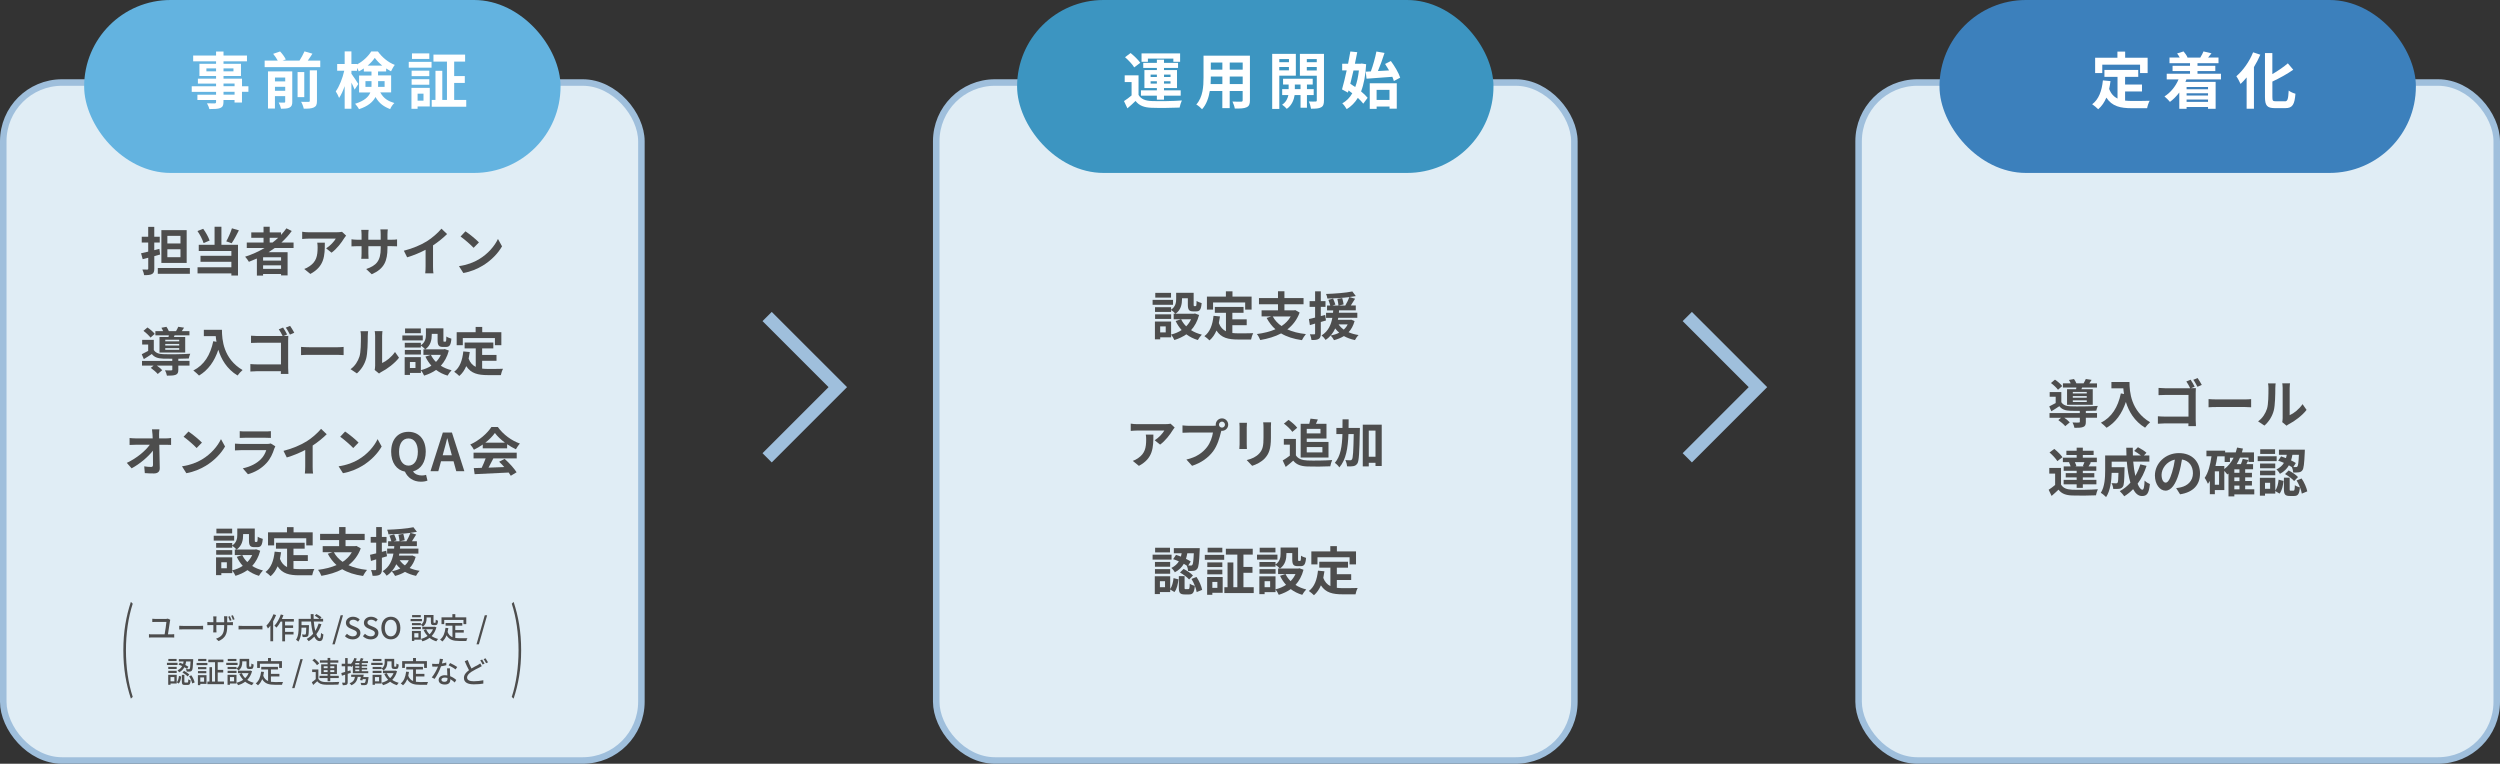 <?xml version="1.0" encoding="UTF-8"?><svg id="_レイヤー_2" xmlns="http://www.w3.org/2000/svg" viewBox="0 0 766.18 234.07"><rect x="0" y="0" width="766.18" height="234.07" fill="#333333" stroke="none"/><g id="_レイヤー_1-2"><rect x="569.61" y="25.29" width="195.57" height="207.78" rx="18" ry="18" style="fill:#e0edf5; stroke:#9fbfdc; stroke-miterlimit:10; stroke-width:2px;"/><rect x="286.93" y="25.29" width="195.57" height="207.78" rx="18" ry="18" style="fill:#e0edf5; stroke:#9fbfdc; stroke-miterlimit:10; stroke-width:2px;"/><rect x="1" y="25.29" width="195.57" height="207.78" rx="18" ry="18" style="fill:#e0edf5; stroke:#9fbfdc; stroke-miterlimit:10; stroke-width:2px;"/><rect x="25.79" y="0" width="146" height="53" rx="26.5" ry="26.5" style="fill:#63b3e0; stroke-width:0px;"/><rect x="311.71" y="0" width="146" height="53" rx="26.5" ry="26.5" style="fill:#3c95c1; stroke-width:0px;"/><rect x="594.4" y="0" width="146" height="53" rx="26.5" ry="26.5" style="fill:#3c80bc; stroke-width:0px;"/><path d="M49.08,78c-.59.16-1.18.34-1.79.5v3.81c0,.93-.18,1.39-.7,1.67-.53.3-1.31.35-2.43.35-.05-.5-.3-1.25-.53-1.73.62.02,1.3.02,1.5.02.22,0,.3-.08.3-.3v-3.33l-1.7.45-.5-1.82c.62-.13,1.39-.3,2.19-.5v-2.8h-1.98v-1.76h1.98v-3.03h1.86v3.03h1.68v1.76h-1.68v2.35l1.57-.4.22,1.74ZM58.19,82.14v1.78h-9.83v-1.78h9.83ZM57.21,80.58h-7.75v-10.05h7.75v10.05ZM55.31,72.28h-4.02v2.34h4.02v-2.34ZM55.31,76.4h-4.02v2.42h4.02v-2.42Z" style="fill:#4d4d4d; stroke-width:0px;"/><path d="M62.39,74.49c-.3-1.01-1.09-2.56-1.87-3.68l1.75-.69c.83,1.1,1.62,2.58,1.97,3.6l-1.84.77ZM67.85,75.02h5.09v9.43h-2.03v-.66h-10.37v-1.89h10.37v-1.66h-9.46v-1.84h9.46v-1.47h-10v-1.9h4.85v-5.54h2.1v5.54ZM73.21,70.6c-.7,1.42-1.52,2.95-2.21,3.95l-1.66-.58c.62-1.1,1.36-2.75,1.74-4l2.13.62Z" style="fill:#4d4d4d; stroke-width:0px;"/><path d="M84.2,76.01c-.62.45-1.23.86-1.89,1.28h5.83v7.11h-2v-.42h-5.51v.48h-1.9v-5.23c-.8.35-1.63.7-2.45,1.01-.22-.42-.8-1.18-1.15-1.57,2.1-.66,4.1-1.57,5.94-2.66h-5.44v-1.68h5.14v-1.46h-3.76v-1.65h3.76v-1.73h1.89v1.73h3.47v.78c.61-.66,1.15-1.33,1.65-2.03l1.63.83c-.91,1.26-1.98,2.45-3.15,3.52h3.71v1.68h-5.76ZM86.14,78.85h-5.51v1.02h5.51v-1.02ZM86.14,82.4v-1.09h-5.51v1.09h5.51ZM82.65,74.33h.88c.61-.46,1.18-.94,1.73-1.46h-2.61v1.46Z" style="fill:#4d4d4d; stroke-width:0px;"/><path d="M105.45,73.05c-.75,1.25-2.27,3.27-3.84,4.39l-1.66-1.33c1.28-.78,2.53-2.19,2.95-2.98h-8.34c-.67,0-1.2.05-1.95.11v-2.22c.61.1,1.28.16,1.95.16h8.63c.45,0,1.33-.05,1.63-.14l1.26,1.18c-.18.21-.48.59-.62.83ZM95.11,83.95l-1.87-1.52c.51-.18,1.09-.45,1.68-.88,2.03-1.41,2.42-3.11,2.42-5.73,0-.5-.03-.93-.11-1.44h2.32c0,3.97-.08,7.23-4.43,9.57Z" style="fill:#4d4d4d; stroke-width:0px;"/><path d="M113.94,84.07l-1.71-1.62c3.09-1.07,4.45-2.45,4.45-6.39v-.61h-3.79v2.18c0,.7.05,1.36.06,1.68h-2.24c.05-.32.1-.96.1-1.68v-2.18h-1.36c-.8,0-1.38.03-1.73.06v-2.18c.27.05.93.14,1.73.14h1.36v-1.58c0-.46-.05-.96-.1-1.44h2.27c-.05.3-.1.82-.1,1.44v1.58h3.79v-1.68c0-.64-.05-1.17-.1-1.49h2.29c-.05.32-.11.85-.11,1.49v1.68h1.18c.85,0,1.33-.03,1.76-.11v2.13c-.35-.03-.91-.05-1.76-.05h-1.18v.53c0,3.97-.96,6.39-4.82,8.08Z" style="fill:#4d4d4d; stroke-width:0px;"/><path d="M130.78,73.97c1.65-1.02,3.47-2.62,4.51-3.89l1.73,1.65c-1.22,1.2-2.75,2.45-4.31,3.47v6.47c0,.7.03,1.7.14,2.1h-2.53c.06-.38.11-1.39.11-2.1v-5.12c-1.65.86-3.68,1.73-5.65,2.31l-1.01-2.02c2.87-.74,5.22-1.78,7-2.87Z" style="fill:#4d4d4d; stroke-width:0px;"/><path d="M146.78,79.46c2.74-1.62,4.82-4.07,5.83-6.23l1.25,2.26c-1.22,2.16-3.35,4.37-5.92,5.92-1.62.98-3.68,1.87-5.94,2.26l-1.34-2.11c2.5-.35,4.58-1.17,6.13-2.1ZM146.78,74.29l-1.63,1.66c-.83-.9-2.83-2.64-4-3.46l1.5-1.6c1.12.75,3.2,2.42,4.13,3.39Z" style="fill:#4d4d4d; stroke-width:0px;"/><path d="M54.65,110.6h3.43v1.44h-3.43v1.28c0,.85-.18,1.3-.82,1.55-.64.24-1.49.26-2.67.26-.08-.51-.35-1.17-.59-1.65.78.05,1.66.05,1.9.03.26,0,.34-.06.34-.24v-1.23h-4.75c.64.45,1.3.99,1.66,1.41l-1.38,1.17c-.42-.53-1.38-1.34-2.13-1.87l.85-.7h-3.54v-1.44h9.28v-.67c-1.07,0-2.06-.02-2.8-.03-1.62-.06-2.71-.42-3.47-1.42-.77.53-1.55,1.02-2.45,1.57l-.64-1.5c.59-.29,1.3-.64,1.97-1.02v-1.94h-1.84v-1.44h3.57v3.1c.53.88,1.49,1.23,2.85,1.28,1.94.08,6.11.03,8.32-.13-.16.35-.38,1.04-.46,1.46-.85.03-2,.06-3.2.08v.67ZM46.12,103.46c-.42-.59-1.36-1.47-2.16-2.06l1.23-1.04c.8.54,1.78,1.36,2.23,1.97l-1.3,1.14ZM51.64,103.28c.03-.16.08-.34.11-.51h-4.13v-1.28h2.38c-.14-.35-.35-.74-.54-1.04l1.55-.29c.27.38.58.91.74,1.33h2.19c.26-.43.53-.96.69-1.34l1.78.27c-.24.4-.48.77-.7,1.07h2.35v1.28h-4.56l-.21.51h3.47v4.77h-7.88v-4.77h2.75ZM54.92,104.12h-4.27v.48h4.27v-.48ZM54.92,105.4h-4.27v.5h4.27v-.5ZM54.92,106.69h-4.27v.51h4.27v-.51Z" style="fill:#4d4d4d; stroke-width:0px;"/><path d="M68.02,101.07c0,3.03.43,8.87,6.32,12.34-.42.34-1.2,1.17-1.54,1.67-3.31-2-5.01-5.03-5.89-7.89-1.2,3.59-3.12,6.24-5.91,7.91-.35-.4-1.25-1.18-1.75-1.55,3.33-1.68,5.23-4.77,6.11-8.98l.98.18c-.11-.61-.18-1.18-.22-1.73h-3.65v-1.94h5.54Z" style="fill:#4d4d4d; stroke-width:0px;"/><path d="M87.99,102.51l-1.1.46h.06c.48,0,1.14-.02,1.41-.03-.02.37-.05,1.01-.05,1.47v8.29c0,.56.03,1.41.08,1.89h-2.32c.02-.26.02-.53.02-.83h-7.31c-.62,0-1.54.05-2.05.1v-2.29c.54.05,1.26.1,1.98.1h7.4v-6.63h-7.2c-.67,0-1.54.03-1.98.06v-2.22c.61.06,1.42.1,1.98.1h7.71c-.3-.66-.78-1.5-1.18-2.06l1.31-.54c.4.58.96,1.55,1.25,2.14ZM90.19,101.97l-1.33.58c-.35-.66-.83-1.57-1.28-2.14l1.33-.54c.4.58.98,1.55,1.28,2.11Z" style="fill:#4d4d4d; stroke-width:0px;"/><path d="M94.84,106.42h8.6c.75,0,1.46-.06,1.87-.1v2.51c-.38-.02-1.2-.08-1.87-.08h-8.6c-.91,0-1.98.03-2.58.08v-2.51c.58.05,1.74.1,2.58.1Z" style="fill:#4d4d4d; stroke-width:0px;"/><path d="M110.15,109.32c.45-1.38.46-4.4.46-6.34,0-.64-.05-1.07-.14-1.47h2.35c-.02.08-.11.78-.11,1.46,0,1.89-.05,5.27-.48,6.88-.48,1.81-1.49,3.38-2.85,4.59l-1.95-1.3c1.41-.99,2.27-2.47,2.72-3.83ZM114.97,112.2v-9.33c0-.72-.11-1.33-.13-1.38h2.38s-.11.67-.11,1.39v8.37c1.3-.56,2.88-1.82,3.95-3.38l1.23,1.76c-1.33,1.73-3.63,3.46-5.43,4.37-.35.19-.54.35-.69.48l-1.34-1.1c.06-.3.13-.75.13-1.18Z" style="fill:#4d4d4d; stroke-width:0px;"/><path d="M129.57,104.32h-6.26v-1.5h6.26v1.5ZM137.56,107.43c-.51,1.94-1.36,3.46-2.46,4.66.94.61,2.06,1.07,3.3,1.38-.42.4-.96,1.15-1.23,1.65-1.34-.4-2.51-.99-3.52-1.75-1.07.75-2.31,1.33-3.67,1.75-.19-.46-.64-1.22-.99-1.65v.82h-3.35v.62h-1.62v-5.46h4.96v3.99c1.2-.3,2.29-.75,3.23-1.38-.74-.8-1.34-1.73-1.84-2.77l1.63-.53h-2.23v-1.71h.54c-.27-.32-.94-.9-1.33-1.15v.61h-4.93v-1.46h4.93v.77c1.38-.94,1.55-2.21,1.55-3.28v-1.91h5.36v3.59c0,.45.03.5.21.5h.4c.21,0,.27-.21.29-1.6.35.27,1.09.54,1.55.67-.16,1.98-.58,2.54-1.65,2.54h-.93c-1.28,0-1.65-.5-1.65-2.08v-1.94h-1.79v.27c0,1.5-.32,3.33-1.98,4.47h5.63l.32-.08,1.25.46ZM129,108.66h-4.93v-1.42h4.93v1.42ZM128.97,102.11h-4.83v-1.44h4.83v1.44ZM127.33,110.95h-1.7v1.84h1.7v-1.84ZM132.06,108.76c.38.8.91,1.52,1.55,2.16.62-.62,1.12-1.34,1.5-2.16h-3.06Z" style="fill:#4d4d4d; stroke-width:0px;"/><path d="M147.77,112.97c.58.06,1.18.1,1.82.1.86,0,3.51,0,4.58-.05-.27.46-.58,1.38-.67,1.94h-4c-2.95,0-5.14-.48-6.61-2.75-.51,1.22-1.22,2.24-2.13,3.02-.32-.34-1.12-1.01-1.57-1.3,1.73-1.28,2.51-3.49,2.8-6.23l1.98.19c-.1.72-.21,1.39-.35,2.03.48,1.28,1.23,2.05,2.18,2.51v-5.65h-3.41v-1.81h8.8v1.81h-3.43v2h4.4v1.79h-4.4v2.38ZM141.83,105.8h-1.87v-4h5.81v-1.6h2.02v1.6h5.86v4h-1.97v-2.19h-9.84v2.19Z" style="fill:#4d4d4d; stroke-width:0px;"/><path d="M48.75,133.21c0,.35.02.74.02,1.15h2c.53,0,1.28-.06,1.66-.13v2.13c-.51-.02-1.12-.05-1.55-.05h-2.06c.05,2.34.11,5.01.14,7.17.02,1.02-.58,1.62-1.79,1.62-.98,0-1.87-.03-2.79-.1l-.18-2.08c.72.13,1.58.19,2.13.19.4,0,.56-.21.56-.67,0-1.07,0-2.67-.03-4.32-1.41,1.84-4,4.07-6.53,5.41l-1.47-1.67c3.12-1.47,5.76-3.73,7.04-5.55h-4.37c-.58,0-1.26.03-1.82.06v-2.13c.46.06,1.23.11,1.78.11h5.3c-.02-.42-.03-.8-.05-1.15-.05-.69-.1-1.2-.16-1.62h2.27c-.06.5-.1,1.12-.1,1.62Z" style="fill:#4d4d4d; stroke-width:0px;"/><path d="M61.89,140.81c2.74-1.62,4.82-4.07,5.83-6.23l1.25,2.26c-1.22,2.16-3.35,4.37-5.92,5.92-1.62.98-3.68,1.87-5.94,2.26l-1.34-2.11c2.5-.35,4.58-1.17,6.13-2.1ZM61.89,135.64l-1.63,1.67c-.83-.9-2.83-2.64-4-3.46l1.5-1.6c1.12.75,3.2,2.42,4.13,3.39Z" style="fill:#4d4d4d; stroke-width:0px;"/><path d="M84.07,137.45c-.48,1.55-1.17,3.11-2.37,4.43-1.62,1.79-3.67,2.88-5.71,3.46l-1.58-1.81c2.4-.5,4.32-1.55,5.54-2.8.86-.88,1.36-1.87,1.65-2.77h-7.73c-.38,0-1.18.02-1.86.08v-2.08c.67.05,1.36.1,1.86.1h7.92c.51,0,.94-.06,1.17-.16l1.42.88c-.11.21-.24.5-.3.67ZM75.13,132.22h6.16c.5,0,1.28-.02,1.73-.08v2.07c-.43-.03-1.18-.05-1.76-.05h-6.13c-.51,0-1.2.02-1.66.05v-2.07c.45.06,1.12.08,1.66.08Z" style="fill:#4d4d4d; stroke-width:0px;"/><path d="M93.89,135.32c1.65-1.02,3.47-2.62,4.51-3.89l1.73,1.65c-1.22,1.2-2.75,2.45-4.31,3.47v6.47c0,.7.03,1.7.14,2.1h-2.53c.06-.38.11-1.39.11-2.1v-5.12c-1.65.86-3.68,1.73-5.65,2.3l-1.01-2.02c2.87-.74,5.22-1.78,7-2.87Z" style="fill:#4d4d4d; stroke-width:0px;"/><path d="M109.89,140.81c2.74-1.62,4.82-4.07,5.83-6.23l1.25,2.26c-1.22,2.16-3.35,4.37-5.92,5.92-1.62.98-3.68,1.87-5.94,2.26l-1.34-2.11c2.5-.35,4.58-1.17,6.13-2.1ZM109.89,135.64l-1.63,1.67c-.83-.9-2.83-2.64-4-3.46l1.5-1.6c1.12.75,3.2,2.42,4.13,3.39Z" style="fill:#4d4d4d; stroke-width:0px;"/><path d="M124.09,144.54c-2.53-.48-4.21-2.72-4.21-6.1,0-3.86,2.16-6.1,5.3-6.1s5.3,2.26,5.3,6.1c0,3.23-1.54,5.41-3.89,6.02.54.9,1.62,1.26,2.69,1.26.51,0,.96-.08,1.3-.19l.43,1.75c-.42.19-1.14.35-2,.35-2.42,0-4.1-1.3-4.91-3.09ZM128.06,138.44c0-2.54-1.12-4.07-2.88-4.07s-2.88,1.52-2.88,4.07,1.12,4.26,2.88,4.26,2.88-1.6,2.88-4.26Z" style="fill:#4d4d4d; stroke-width:0px;"/><path d="M135.71,132.55h2.79l3.81,11.86h-2.48l-.83-3.04h-3.84l-.83,3.04h-2.4l3.79-11.86ZM135.66,139.53h2.82l-.35-1.3c-.37-1.23-.69-2.59-1.02-3.87h-.08c-.3,1.3-.66,2.64-1.01,3.87l-.35,1.3Z" style="fill:#4d4d4d; stroke-width:0px;"/><path d="M147.95,136.23c-.85.61-1.78,1.15-2.71,1.6-.22-.46-.72-1.18-1.12-1.6,2.72-1.2,5.27-3.47,6.47-5.36h1.98c1.7,2.35,4.24,4.18,6.77,5.07-.48.5-.9,1.18-1.23,1.75-.88-.42-1.81-.94-2.69-1.55v1.26h-7.47v-1.17ZM145.12,138.73h13.24v1.76h-7.17c-.46.94-.99,1.94-1.47,2.83,1.54-.05,3.19-.11,4.82-.18-.5-.58-1.04-1.15-1.57-1.63l1.68-.88c1.42,1.25,2.91,2.91,3.67,4.11l-1.78,1.07c-.16-.3-.38-.64-.64-.99-3.76.21-7.71.37-10.44.5l-.26-1.86,2.42-.08c.43-.9.88-1.95,1.22-2.9h-3.71v-1.76ZM154.74,135.66c-1.23-.93-2.34-1.97-3.07-2.96-.69.98-1.71,2.02-2.93,2.96h6Z" style="fill:#4d4d4d; stroke-width:0px;"/><path d="M71.76,165.68h-6.26v-1.5h6.26v1.5ZM79.75,168.79c-.51,1.94-1.36,3.46-2.46,4.66.94.61,2.06,1.07,3.3,1.38-.42.4-.96,1.15-1.23,1.65-1.34-.4-2.51-.99-3.52-1.75-1.07.75-2.31,1.33-3.67,1.75-.19-.46-.64-1.22-.99-1.65v.82h-3.35v.62h-1.62v-5.46h4.96v3.99c1.2-.3,2.29-.75,3.23-1.38-.74-.8-1.34-1.73-1.84-2.77l1.63-.53h-2.23v-1.71h.54c-.27-.32-.94-.9-1.33-1.15v.61h-4.93v-1.46h4.93v.77c1.38-.94,1.55-2.21,1.55-3.28v-1.91h5.36v3.59c0,.45.03.5.21.5h.4c.21,0,.27-.21.29-1.6.35.27,1.09.54,1.55.67-.16,1.98-.58,2.54-1.65,2.54h-.93c-1.28,0-1.65-.5-1.65-2.08v-1.94h-1.79v.27c0,1.5-.32,3.33-1.98,4.47h5.63l.32-.08,1.25.46ZM71.18,170.02h-4.93v-1.42h4.93v1.42ZM71.15,163.47h-4.83v-1.44h4.83v1.44ZM69.52,172.31h-1.7v1.84h1.7v-1.84ZM74.24,170.11c.38.8.91,1.52,1.55,2.16.62-.62,1.12-1.34,1.5-2.16h-3.06Z" style="fill:#4d4d4d; stroke-width:0px;"/><path d="M89.95,174.32c.58.06,1.18.1,1.82.1.86,0,3.51,0,4.58-.05-.27.46-.58,1.38-.67,1.94h-4c-2.95,0-5.14-.48-6.61-2.75-.51,1.22-1.22,2.24-2.13,3.03-.32-.34-1.12-1.01-1.57-1.3,1.73-1.28,2.51-3.49,2.8-6.23l1.98.19c-.1.72-.21,1.39-.35,2.03.48,1.28,1.23,2.05,2.18,2.51v-5.65h-3.41v-1.81h8.8v1.81h-3.43v2h4.4v1.79h-4.4v2.38ZM84.01,167.15h-1.87v-4h5.81v-1.6h2.02v1.6h5.86v4h-1.97v-2.19h-9.84v2.19Z" style="fill:#4d4d4d; stroke-width:0px;"/><path d="M110.56,168.07c-.8,2.19-2.11,3.87-3.76,5.15,1.58.72,3.47,1.2,5.68,1.44-.4.45-.94,1.3-1.22,1.86-2.55-.37-4.66-1.04-6.37-2.07-1.87.99-4.05,1.63-6.39,2.03-.18-.51-.67-1.41-1.04-1.84,2.1-.27,4.03-.74,5.68-1.46-1.07-.95-1.95-2.1-2.69-3.46l1.41-.48h-2.96v-1.87h5.03v-1.86h-5.83v-1.89h5.83v-2.08h1.97v2.08h5.86v1.89h-5.86v1.86h2.99l.34-.06,1.33.75ZM102.32,169.25c.64,1.17,1.54,2.15,2.69,2.95,1.17-.77,2.13-1.73,2.82-2.95h-5.51Z" style="fill:#4d4d4d; stroke-width:0px;"/><path d="M118.62,170.48c-.53.16-1.06.32-1.58.46v3.52c0,.88-.16,1.36-.64,1.66-.48.3-1.17.37-2.21.35-.05-.46-.26-1.25-.48-1.76.58.03,1.12.03,1.31.02.19,0,.27-.06.27-.27v-3.03l-1.6.48-.29-1.87c.54-.11,1.18-.27,1.89-.45v-3.28h-1.68v-1.76h1.68v-3.01h1.74v3.01h1.44v1.76h-1.44v2.82l1.34-.35.24,1.7ZM127.39,170.67c-.4,1.42-1.01,2.53-1.84,3.41.91.4,1.94.69,3.07.86-.4.37-.88,1.07-1.12,1.55-1.26-.27-2.4-.69-3.38-1.23-.88.54-1.92.96-3.03,1.25-.19-.4-.7-1.1-1.02-1.41.96-.19,1.84-.48,2.61-.88-.46-.37-.86-.82-1.22-1.3-.62,1.34-1.54,2.59-2.96,3.52-.26-.45-.8-1.06-1.23-1.38,2.11-1.3,2.93-3.35,3.3-5.39h-1.92v-1.54h2.13c.02-.26.03-.51.06-.75h-1.89v-1.49h.99c-.13-.5-.37-1.2-.58-1.73l1.44-.4c.24.59.58,1.36.72,1.84l-.9.29h1.84c-.05-.53-.19-1.36-.35-2.02l1.49-.26c.18.62.37,1.44.43,1.94l-1.49.34h2c.45-.75.96-1.79,1.25-2.58-2.13.27-4.59.42-6.74.45-.03-.42-.22-1.02-.4-1.41,2.8-.1,6.08-.34,8.05-.77l1.07,1.42c-.61.11-1.26.21-1.98.3l1.76.51c-.43.71-.9,1.44-1.31,2.07h1.52v1.49h-5.12c-.02.26-.03.5-.06.75h5.65v1.54h-5.84c-.05.21-.08.42-.13.62h3.79l.3-.05,1.02.42ZM122.5,171.68c.4.61.93,1.14,1.6,1.6.48-.45.9-.98,1.18-1.6h-2.79Z" style="fill:#4d4d4d; stroke-width:0px;"/><path d="M359.5,93.41h-6.26v-1.5h6.26v1.5ZM367.49,96.52c-.51,1.94-1.36,3.46-2.46,4.66.94.61,2.06,1.07,3.3,1.38-.42.4-.96,1.15-1.23,1.65-1.34-.4-2.51-.99-3.52-1.75-1.07.75-2.31,1.33-3.67,1.75-.19-.46-.64-1.22-.99-1.65v.82h-3.35v.62h-1.62v-5.46h4.96v3.99c1.2-.3,2.29-.75,3.23-1.38-.74-.8-1.34-1.73-1.84-2.77l1.63-.53h-2.23v-1.71h.54c-.27-.32-.94-.9-1.33-1.15v.61h-4.93v-1.46h4.93v.77c1.38-.94,1.55-2.21,1.55-3.28v-1.9h5.36v3.59c0,.45.03.5.21.5h.4c.21,0,.27-.21.29-1.6.35.27,1.09.54,1.55.67-.16,1.98-.58,2.54-1.65,2.54h-.93c-1.28,0-1.65-.5-1.65-2.08v-1.94h-1.79v.27c0,1.5-.32,3.33-1.98,4.47h5.63l.32-.08,1.25.46ZM358.93,97.75h-4.93v-1.42h4.93v1.42ZM358.89,91.2h-4.83v-1.44h4.83v1.44ZM357.26,100.04h-1.7v1.84h1.7v-1.84ZM361.98,97.85c.38.8.91,1.52,1.55,2.16.62-.62,1.12-1.34,1.5-2.16h-3.06Z" style="fill:#4d4d4d; stroke-width:0px;"/><path d="M377.69,102.06c.58.06,1.18.1,1.82.1.86,0,3.51,0,4.58-.05-.27.46-.58,1.38-.67,1.94h-4c-2.95,0-5.14-.48-6.61-2.75-.51,1.22-1.22,2.24-2.13,3.02-.32-.34-1.12-1.01-1.57-1.3,1.73-1.28,2.51-3.49,2.8-6.23l1.98.19c-.1.72-.21,1.39-.35,2.03.48,1.28,1.23,2.05,2.18,2.51v-5.65h-3.41v-1.81h8.8v1.81h-3.43v2h4.4v1.79h-4.4v2.38ZM371.76,94.89h-1.87v-4h5.81v-1.6h2.02v1.6h5.86v4h-1.97v-2.19h-9.84v2.19Z" style="fill:#4d4d4d; stroke-width:0px;"/><path d="M398.3,95.8c-.8,2.19-2.11,3.87-3.76,5.15,1.58.72,3.47,1.2,5.68,1.44-.4.45-.94,1.3-1.22,1.86-2.55-.37-4.66-1.04-6.37-2.07-1.87.99-4.05,1.63-6.39,2.03-.18-.51-.67-1.41-1.04-1.84,2.1-.27,4.03-.74,5.68-1.46-1.07-.94-1.95-2.1-2.69-3.46l1.41-.48h-2.96v-1.87h5.03v-1.86h-5.83v-1.89h5.83v-2.08h1.97v2.08h5.86v1.89h-5.86v1.86h2.99l.34-.06,1.33.75ZM390.06,96.98c.64,1.17,1.54,2.15,2.69,2.95,1.17-.77,2.13-1.73,2.82-2.95h-5.51Z" style="fill:#4d4d4d; stroke-width:0px;"/><path d="M406.37,98.22c-.53.16-1.06.32-1.58.46v3.52c0,.88-.16,1.36-.64,1.66-.48.3-1.17.37-2.21.35-.05-.46-.26-1.25-.48-1.76.58.03,1.12.03,1.31.02.19,0,.27-.06.27-.27v-3.03l-1.6.48-.29-1.87c.54-.11,1.18-.27,1.89-.45v-3.28h-1.68v-1.76h1.68v-3.01h1.75v3.01h1.44v1.76h-1.44v2.82l1.34-.35.24,1.7ZM415.14,98.41c-.4,1.42-1.01,2.53-1.84,3.41.91.4,1.94.69,3.07.86-.4.37-.88,1.07-1.12,1.55-1.26-.27-2.4-.69-3.38-1.23-.88.54-1.92.96-3.03,1.25-.19-.4-.7-1.1-1.02-1.41.96-.19,1.84-.48,2.61-.88-.46-.37-.86-.82-1.22-1.3-.62,1.34-1.54,2.59-2.96,3.52-.26-.45-.8-1.06-1.23-1.38,2.11-1.3,2.93-3.35,3.3-5.39h-1.92v-1.54h2.13c.02-.26.03-.51.06-.75h-1.89v-1.49h.99c-.13-.5-.37-1.2-.58-1.73l1.44-.4c.24.59.58,1.36.72,1.84l-.9.29h1.84c-.05-.53-.19-1.36-.35-2.02l1.49-.26c.18.62.37,1.44.43,1.94l-1.49.34h2c.45-.75.96-1.79,1.25-2.58-2.13.27-4.59.42-6.74.45-.03-.42-.22-1.02-.4-1.41,2.8-.1,6.08-.34,8.05-.77l1.07,1.42c-.61.11-1.26.21-1.98.3l1.76.51c-.43.7-.9,1.44-1.31,2.06h1.52v1.49h-5.12c-.02.26-.03.5-.06.75h5.65v1.54h-5.84c-.05.21-.08.42-.13.62h3.79l.3-.05,1.02.42ZM410.24,99.42c.4.61.93,1.14,1.6,1.6.48-.45.9-.98,1.18-1.6h-2.79Z" style="fill:#4d4d4d; stroke-width:0px;"/><path d="M359.38,131.87c-.75,1.25-2.27,3.27-3.84,4.39l-1.66-1.33c1.28-.78,2.53-2.19,2.95-2.98h-8.34c-.67,0-1.2.05-1.95.11v-2.23c.61.1,1.28.16,1.95.16h8.63c.45,0,1.33-.05,1.63-.14l1.26,1.18c-.18.21-.48.59-.62.83ZM349.04,142.77l-1.87-1.52c.51-.18,1.09-.45,1.68-.88,2.03-1.41,2.42-3.11,2.42-5.73,0-.5-.03-.93-.11-1.44h2.32c0,3.97-.08,7.24-4.43,9.57Z" style="fill:#4d4d4d; stroke-width:0px;"/><path d="M374.51,128.22c1.04,0,1.9.86,1.9,1.92s-.86,1.9-1.9,1.9c-.06,0-.14,0-.21-.02-.05.18-.08.34-.13.48-.37,1.57-1.06,4.05-2.4,5.83-1.44,1.92-3.59,3.5-6.43,4.43l-1.74-1.92c3.17-.74,4.98-2.13,6.27-3.76,1.06-1.33,1.66-3.14,1.87-4.51h-7.44c-.74,0-1.5.03-1.9.06v-2.26c.46.06,1.38.13,1.9.13h7.41c.22,0,.58-.02.91-.06-.02-.1-.03-.19-.03-.3,0-1.06.86-1.92,1.92-1.92ZM374.51,131.05c.5,0,.91-.42.91-.91s-.42-.93-.91-.93-.93.42-.93.93.42.91.93.91Z" style="fill:#4d4d4d; stroke-width:0px;"/><path d="M382.09,130.81v5.41c0,.4.02,1.02.05,1.39h-2.32c.02-.3.08-.93.08-1.41v-5.39c0-.3-.02-.86-.06-1.23h2.31c-.03.37-.05.72-.05,1.23ZM389.5,131.05v3.17c0,3.44-.67,4.93-1.86,6.24-1.06,1.15-2.72,1.94-3.89,2.3l-1.67-1.76c1.58-.37,2.88-.98,3.84-2.02,1.1-1.2,1.31-2.4,1.31-4.9v-3.04c0-.64-.03-1.15-.1-1.6h2.42c-.03.45-.06.96-.06,1.6Z" style="fill:#4d4d4d; stroke-width:0px;"/><path d="M397.16,139.55c.66,1.07,1.86,1.5,3.52,1.57,1.87.08,5.47.03,7.6-.13-.21.45-.5,1.38-.59,1.92-1.92.1-5.14.13-7.04.05-1.97-.08-3.28-.53-4.32-1.78-.7.62-1.41,1.25-2.29,1.92l-.93-1.98c.69-.4,1.49-.93,2.19-1.47v-3.38h-1.84v-1.74h3.7v5.03ZM396.06,132.36c-.5-.77-1.63-1.83-2.58-2.53l1.41-1.15c.96.67,2.13,1.67,2.67,2.42l-1.5,1.26ZM398.62,129.88h2.64c.14-.53.29-1.14.37-1.58l2.26.26c-.19.46-.4.93-.59,1.33h3.23v4.5h-6.05v1.06h6.67v4.77h-8.53v-10.32ZM400.48,131.43v1.39h4.21v-1.39h-4.21ZM400.48,137.02v1.62h4.8v-1.62h-4.8Z" style="fill:#4d4d4d; stroke-width:0px;"/><path d="M416.77,131.18s0,.62-.02.86c-.14,6.82-.26,9.27-.75,10-.37.54-.7.7-1.23.82-.46.1-1.18.1-1.94.06-.03-.53-.21-1.36-.54-1.91.64.05,1.22.06,1.52.06.24,0,.38-.06.54-.29.3-.43.43-2.42.53-7.76h-1.62c-.16,4.27-.72,7.86-2.79,10.23-.29-.46-.91-1.1-1.39-1.39,1.79-2.03,2.22-5.09,2.34-8.84h-1.86v-1.86h1.87c.02-.85.02-1.73.02-2.64h1.87c0,.9,0,1.78-.02,2.64h3.46ZM423.46,130.14v12.68h-1.91v-.99h-2.06v1.1h-1.84v-12.79h5.81ZM421.55,139.98v-8.02h-2.06v8.02h2.06Z" style="fill:#4d4d4d; stroke-width:0px;"/><path d="M359.05,171.5h-5.81v-1.5h5.81v1.5ZM358.64,180.48c.59-.8.88-2.06,1.02-3.3l1.5.38c-.16,1.42-.45,2.95-1.23,3.89l-1.3-.78v.78h-3.15v.62h-1.57v-5.46h4.72v3.86ZM358.62,173.68h-4.66v-1.46h4.66v1.46ZM353.96,174.42h4.66v1.42h-4.66v-1.42ZM358.57,169.3h-4.56v-1.44h4.56v1.44ZM357.05,178.13h-1.57v1.84h1.57v-1.84ZM360.41,170.05c.48.14.99.34,1.5.53.1-.34.18-.67.24-1.01h-2.4v-1.58h7.94s0,.48-.02.71c-.16,3.62-.32,5.11-.75,5.62-.3.4-.61.54-1.06.61-.38.06-1.04.08-1.73.06-.03-.51-.21-1.22-.45-1.67-.27-.18-.56-.35-.88-.53-.58,1.02-1.44,1.92-2.75,2.61-.19-.42-.69-1.04-1.07-1.34,1.1-.53,1.82-1.23,2.31-2.02-.59-.26-1.2-.5-1.76-.67l.88-1.31ZM364.21,180.55c.3,0,.37-.21.42-1.68.32.29,1.07.56,1.55.69-.18,2.1-.64,2.62-1.78,2.62h-1.31c-1.5,0-1.81-.53-1.81-2.11v-3.5h1.76v3.49c0,.45.03.5.32.5h.85ZM362.74,174.35c1.02.53,2.26,1.34,2.87,2.03l-1.18,1.22c-.54-.66-1.76-1.55-2.79-2.14l1.1-1.1ZM363.87,169.57c-.1.58-.22,1.15-.4,1.71.56.27,1.07.54,1.46.8l-.77,1.23c.34.02.61.02.77.02.21.02.35-.03.48-.19.22-.26.35-1.2.46-3.57h-2ZM366.69,176.82c.85,1.22,1.52,2.85,1.74,3.95l-1.68.69c-.16-1.1-.82-2.8-1.6-4.03l1.54-.61Z" style="fill:#4d4d4d; stroke-width:0px;"/><path d="M369.24,170.06h5.94v1.5h-5.94v-1.5ZM374.72,181.67h-3.17v.62h-1.6v-5.46h4.77v4.83ZM374.61,173.78h-4.61v-1.42h4.61v1.42ZM370,174.58h4.61v1.44h-4.61v-1.44ZM374.61,169.3h-4.51v-1.44h4.51v1.44ZM371.55,178.34v1.83h1.54v-1.83h-1.54ZM384.23,179.97v1.78h-9v-1.78h.98v-7.59h1.78v7.59h1.22v-9.99h-3.52v-1.81h8.24v1.81h-2.85v3.78h2.77v1.79h-2.77v4.42h3.15Z" style="fill:#4d4d4d; stroke-width:0px;"/><path d="M391.5,171.5h-6.26v-1.5h6.26v1.5ZM399.49,174.61c-.51,1.94-1.36,3.46-2.46,4.66.94.61,2.07,1.07,3.3,1.38-.42.4-.96,1.15-1.23,1.65-1.34-.4-2.51-.99-3.52-1.75-1.07.75-2.31,1.33-3.67,1.75-.19-.46-.64-1.22-.99-1.65v.82h-3.35v.62h-1.62v-5.46h4.96v3.99c1.2-.3,2.29-.75,3.23-1.38-.74-.8-1.34-1.73-1.84-2.77l1.63-.53h-2.23v-1.71h.54c-.27-.32-.94-.9-1.33-1.15v.61h-4.93v-1.46h4.93v.77c1.38-.94,1.55-2.21,1.55-3.28v-1.91h5.36v3.59c0,.45.03.5.21.5h.4c.21,0,.27-.21.29-1.6.35.27,1.09.54,1.55.67-.16,1.98-.58,2.54-1.65,2.54h-.93c-1.28,0-1.65-.5-1.65-2.08v-1.94h-1.79v.27c0,1.5-.32,3.33-1.98,4.47h5.63l.32-.08,1.25.46ZM390.93,175.84h-4.93v-1.42h4.93v1.42ZM390.89,169.3h-4.83v-1.44h4.83v1.44ZM389.26,178.13h-1.7v1.84h1.7v-1.84ZM393.98,175.94c.38.8.91,1.52,1.55,2.16.62-.62,1.12-1.34,1.5-2.16h-3.06Z" style="fill:#4d4d4d; stroke-width:0px;"/><path d="M409.7,180.15c.58.06,1.18.1,1.82.1.87,0,3.51,0,4.58-.05-.27.46-.58,1.38-.67,1.94h-4c-2.95,0-5.14-.48-6.61-2.75-.51,1.22-1.22,2.24-2.13,3.03-.32-.34-1.12-1.01-1.57-1.3,1.73-1.28,2.51-3.49,2.8-6.23l1.98.19c-.1.72-.21,1.39-.35,2.03.48,1.28,1.23,2.05,2.18,2.51v-5.65h-3.41v-1.81h8.8v1.81h-3.42v2h4.4v1.79h-4.4v2.38ZM403.76,172.98h-1.87v-4h5.81v-1.6h2.02v1.6h5.86v4h-1.97v-2.19h-9.84v2.19Z" style="fill:#4d4d4d; stroke-width:0px;"/><path d="M639.25,126.59h3.43v1.44h-3.43v1.28c0,.85-.18,1.3-.82,1.55-.64.24-1.49.26-2.67.26-.08-.51-.35-1.17-.59-1.65.78.05,1.66.05,1.9.03.26,0,.34-.06.34-.24v-1.23h-4.75c.64.45,1.3.99,1.66,1.41l-1.38,1.17c-.42-.53-1.38-1.34-2.13-1.87l.85-.7h-3.54v-1.44h9.28v-.67c-1.07,0-2.07-.02-2.8-.03-1.62-.06-2.71-.42-3.47-1.42-.77.53-1.55,1.02-2.45,1.57l-.64-1.5c.59-.29,1.3-.64,1.97-1.02v-1.94h-1.84v-1.44h3.57v3.1c.53.88,1.49,1.23,2.85,1.28,1.94.08,6.11.03,8.32-.13-.16.35-.38,1.04-.46,1.46-.85.03-2,.06-3.2.08v.67ZM630.72,119.45c-.42-.59-1.36-1.47-2.16-2.06l1.23-1.04c.8.54,1.78,1.36,2.22,1.97l-1.3,1.14ZM636.25,119.28c.03-.16.08-.34.11-.51h-4.13v-1.28h2.38c-.14-.35-.35-.74-.54-1.04l1.55-.29c.27.38.58.91.74,1.33h2.19c.26-.43.53-.96.69-1.34l1.78.27c-.24.4-.48.77-.7,1.07h2.35v1.28h-4.56l-.21.51h3.47v4.77h-7.88v-4.77h2.75ZM639.53,120.11h-4.27v.48h4.27v-.48ZM639.53,121.39h-4.27v.5h4.27v-.5ZM639.53,122.69h-4.27v.51h4.27v-.51Z" style="fill:#4d4d4d; stroke-width:0px;"/><path d="M652.63,117.07c0,3.03.43,8.87,6.32,12.34-.42.34-1.2,1.17-1.54,1.67-3.31-2-5.01-5.03-5.89-7.89-1.2,3.59-3.12,6.24-5.91,7.91-.35-.4-1.25-1.18-1.74-1.55,3.33-1.68,5.23-4.77,6.11-8.98l.98.18c-.11-.61-.18-1.18-.22-1.73h-3.65v-1.94h5.54Z" style="fill:#4d4d4d; stroke-width:0px;"/><path d="M672.6,118.51l-1.1.46h.06c.48,0,1.14-.02,1.41-.03-.02.37-.05,1.01-.05,1.47v8.29c0,.56.03,1.41.08,1.89h-2.32c.02-.26.02-.53.02-.83h-7.32c-.62,0-1.54.05-2.05.1v-2.29c.54.05,1.26.1,1.99.1h7.39v-6.63h-7.2c-.67,0-1.54.03-1.98.06v-2.22c.61.06,1.42.1,1.98.1h7.72c-.3-.66-.78-1.5-1.18-2.07l1.31-.54c.4.58.96,1.55,1.25,2.14ZM674.79,117.96l-1.33.58c-.35-.66-.83-1.57-1.28-2.14l1.33-.54c.4.58.98,1.55,1.28,2.11Z" style="fill:#4d4d4d; stroke-width:0px;"/><path d="M679.44,122.41h8.6c.75,0,1.46-.06,1.87-.1v2.51c-.38-.02-1.2-.08-1.87-.08h-8.6c-.91,0-1.99.03-2.58.08v-2.51c.58.05,1.75.1,2.58.1Z" style="fill:#4d4d4d; stroke-width:0px;"/><path d="M694.76,125.31c.45-1.38.46-4.4.46-6.34,0-.64-.05-1.07-.14-1.47h2.35c-.02.08-.11.78-.11,1.46,0,1.89-.05,5.27-.48,6.88-.48,1.81-1.49,3.38-2.85,4.59l-1.95-1.3c1.41-.99,2.27-2.47,2.72-3.83ZM699.57,128.19v-9.33c0-.72-.11-1.33-.13-1.38h2.39s-.11.67-.11,1.39v8.37c1.3-.56,2.88-1.82,3.95-3.38l1.23,1.76c-1.33,1.73-3.63,3.46-5.43,4.37-.35.19-.54.35-.69.48l-1.34-1.1c.06-.3.13-.75.13-1.18Z" style="fill:#4d4d4d; stroke-width:0px;"/><path d="M631.65,148.5c.62,1.07,1.74,1.52,3.38,1.58,1.92.08,5.7.03,7.91-.14-.22.45-.5,1.33-.59,1.86-1.99.1-5.38.13-7.33.05-1.91-.08-3.19-.54-4.15-1.78-.64.62-1.3,1.23-2.11,1.92l-.9-1.89c.62-.4,1.34-.93,1.98-1.47v-3.49h-1.79v-1.74h3.6v5.11ZM630.52,141.33c-.45-.78-1.5-1.89-2.4-2.66l1.46-1.09c.9.72,2,1.78,2.51,2.54l-1.57,1.2ZM634.31,141.64h-2.1v-1.38h4.23v-.82h-3.15v-1.31h3.15v-.94h1.89v.94h3.31v1.31h-3.31v.82h4.29v1.38h-2.21l.4.1c-.27.45-.51.86-.74,1.2h2.39v1.34h-4.13v.72h3.52v1.31h-3.52v.75h4.16v1.38h-4.16v1.07h-1.89v-1.07h-3.99v-1.38h3.99v-.75h-3.35v-1.31h3.35v-.72h-3.97v-1.34h2.11c-.1-.4-.29-.88-.5-1.25l.22-.05ZM638.34,142.84c.16-.35.34-.8.48-1.2h-2.93c.21.4.38.86.46,1.2l-.43.1h2.79l-.37-.1Z" style="fill:#4d4d4d; stroke-width:0px;"/><path d="M657.86,142.76c-.66,2.08-1.6,3.94-2.75,5.49.46,1.15.98,1.83,1.49,1.83.38,0,.58-.8.66-2.8.43.45,1.1.86,1.62,1.07-.3,2.96-.94,3.67-2.43,3.67-1.12,0-2-.8-2.71-2.11-.82.85-1.71,1.57-2.71,2.18-.29-.42-.98-1.2-1.38-1.57,1.23-.67,2.34-1.55,3.26-2.59-.54-1.81-.9-4.05-1.1-6.45h-4.64v1.71h3.95s-.02.5-.02.72c-.05,3.36-.14,4.79-.51,5.25-.3.42-.62.56-1.1.64-.42.06-1.1.06-1.84.05-.03-.56-.24-1.3-.53-1.78.58.05,1.12.06,1.38.06.22,0,.35-.03.48-.19.16-.22.22-.99.27-3.01h-2.08c-.06,2.34-.4,5.46-1.71,7.41-.34-.37-1.18-1.07-1.62-1.3,1.22-1.92,1.33-4.71,1.33-6.79v-4.67h6.53c-.03-.78-.06-1.57-.06-2.37h2c-.02.8,0,1.58.03,2.37h2.45c-.59-.48-1.39-.99-2.05-1.39l1.15-1.14c.88.45,2.05,1.18,2.61,1.71l-.77.82h1.66v1.89h-4.95c.14,1.6.37,3.11.64,4.39.62-1.07,1.15-2.26,1.54-3.55l1.9.46Z" style="fill:#4d4d4d; stroke-width:0px;"/><path d="M668.13,151.49l-1.2-1.9c.61-.06,1.06-.16,1.49-.26,2.05-.48,3.65-1.95,3.65-4.29,0-2.21-1.2-3.86-3.36-4.23-.22,1.36-.5,2.83-.96,4.34-.96,3.23-2.34,5.22-4.08,5.22s-3.25-1.95-3.25-4.66c0-3.7,3.2-6.85,7.35-6.85s6.47,2.75,6.47,6.24-2.06,5.76-6.1,6.39ZM663.73,147.91c.67,0,1.3-1.01,1.95-3.17.37-1.18.67-2.55.85-3.87-2.64.54-4.07,2.88-4.07,4.64,0,1.62.64,2.4,1.26,2.4Z" style="fill:#4d4d4d; stroke-width:0px;"/><path d="M690.86,151.51h-6.1v.62h-1.79v-7c-.11.1-.24.19-.35.27-.18-.24-.58-.72-.93-1.09v5.89h-2.9v1.25h-1.54v-4.05c-.18.3-.37.61-.58.88-.18-.43-.67-1.39-1.01-1.81,1.12-1.6,1.73-4.02,2.1-6.63h-1.55v-1.73h5.73v.54h3.25c.16-.48.3-.98.42-1.49l1.79.32c-.1.4-.21.78-.32,1.17h3.7v2.91h-1.68v-1.31h-2.61c-.29.72-.64,1.38-1.02,2h1.3c.22-.54.45-1.14.56-1.62l1.73.37c-.19.43-.4.85-.61,1.25h2.05v1.57h-2.42v1.07h2.07v1.39h-2.07v1.14h2.07v1.38h-2.07v1.14h2.79v1.55ZM680.08,144.45h-1.3v4.11h1.3v-4.11ZM681.69,143.75c1.18-.88,2.14-2.06,2.85-3.47h-1.12v1.31h-1.62v-1.73h-2.26c-.14,1.01-.34,2-.56,2.96h2.71v.93ZM686.33,143.84h-1.57v1.07h1.57v-1.07ZM686.33,146.31h-1.57v1.14h1.57v-1.14ZM684.76,149.96h1.57v-1.14h-1.57v1.14Z" style="fill:#4d4d4d; stroke-width:0px;"/><path d="M697.73,141.33h-5.81v-1.5h5.81v1.5ZM697.32,150.31c.59-.8.88-2.06,1.02-3.3l1.5.38c-.16,1.42-.45,2.95-1.23,3.89l-1.3-.78v.78h-3.15v.62h-1.57v-5.46h4.72v3.86ZM697.3,143.51h-4.66v-1.46h4.66v1.46ZM692.64,144.24h4.66v1.42h-4.66v-1.42ZM697.25,139.12h-4.56v-1.44h4.56v1.44ZM695.73,147.96h-1.57v1.84h1.57v-1.84ZM699.09,139.87c.48.14.99.34,1.5.53.1-.34.18-.67.24-1.01h-2.4v-1.58h7.94s0,.48-.02.71c-.16,3.62-.32,5.11-.75,5.62-.3.4-.61.54-1.06.61-.38.06-1.04.08-1.73.06-.03-.51-.21-1.22-.45-1.67-.27-.18-.56-.35-.88-.53-.58,1.02-1.44,1.92-2.75,2.61-.19-.42-.69-1.04-1.07-1.34,1.1-.53,1.83-1.23,2.3-2.02-.59-.26-1.2-.5-1.76-.67l.88-1.31ZM702.89,150.37c.3,0,.37-.21.42-1.68.32.29,1.07.56,1.55.69-.18,2.1-.64,2.62-1.78,2.62h-1.31c-1.5,0-1.81-.53-1.81-2.11v-3.5h1.76v3.49c0,.45.03.5.32.5h.85ZM701.41,144.18c1.02.53,2.26,1.34,2.86,2.03l-1.18,1.22c-.54-.66-1.76-1.55-2.79-2.14l1.1-1.1ZM702.55,139.39c-.1.58-.22,1.15-.4,1.71.56.27,1.07.54,1.46.8l-.77,1.23c.34.02.61.02.77.02.21.02.35-.03.48-.19.22-.26.35-1.2.46-3.57h-2ZM705.37,146.64c.85,1.22,1.52,2.85,1.75,3.95l-1.68.69c-.16-1.1-.82-2.8-1.6-4.03l1.54-.61Z" style="fill:#4d4d4d; stroke-width:0px;"/><path d="M52.1,190.31c-.11.84-.46,3.1-.63,4.1h1.13c.29,0,.56-.03.79-.06v1.05c-.25-.03-.6-.04-.79-.04h-6.11c-.25,0-.55,0-.84.04v-1.05c.27.05.57.06.84.06h3.96c.17-.99.52-3.19.55-3.81h-3.39c-.35,0-.64.02-.94.04v-1.01c.28.03.63.06.93.06h3.15c.2,0,.55-.04.68-.1l.75.36c-.04.11-.06.28-.07.35Z" style="fill:#4d4d4d; stroke-width:0px;"/><path d="M56.28,191.83h4.95c.44,0,.79-.04,1.02-.05v1.13c-.2,0-.62-.04-1.02-.04h-4.95c-.5,0-1.05.02-1.35.04v-1.13c.3.02.86.05,1.35.05Z" style="fill:#4d4d4d; stroke-width:0px;"/><path d="M66.97,196.47l-.77-.72c1.7-.63,2.5-1.41,2.5-3.82v-.36h-2.39v1.36c0,.36.03.75.04.88h-1.01c.02-.13.05-.51.05-.88v-1.36h-.89c-.43,0-.8.02-.95.03v-.98c.12.02.53.07.95.07h.89v-1.05c0-.22-.02-.49-.05-.73h1.02c-.02.13-.05.4-.05.74v1.05h2.39v-1.05c0-.36-.03-.66-.05-.79h1.03c0,.13-.05.43-.05.79v1.05h.85c.45,0,.74-.03.91-.05v.96c-.14-.02-.46-.03-.9-.03h-.85v.31c0,2.35-.54,3.65-2.66,4.59ZM70.97,190.09l-.53.18c-.14-.39-.32-.91-.5-1.26l.52-.16c.16.34.39.89.51,1.25ZM71.9,189.8l-.53.17c-.14-.4-.33-.91-.51-1.26l.52-.16c.17.35.4.89.52,1.25Z" style="fill:#4d4d4d; stroke-width:0px;"/><path d="M74.46,191.83h4.95c.44,0,.79-.04,1.02-.05v1.13c-.2,0-.62-.04-1.02-.04h-4.95c-.5,0-1.05.02-1.35.04v-1.13c.3.02.86.05,1.35.05Z" style="fill:#4d4d4d; stroke-width:0px;"/><path d="M84.61,188.5c-.25.64-.55,1.29-.9,1.9v6.14h-.85v-4.8c-.24.33-.49.63-.75.89-.08-.21-.33-.68-.47-.87.86-.86,1.67-2.18,2.16-3.51l.81.25ZM87.36,190.51v1.16h2.47v.77h-2.47v1.21h2.6v.79h-2.6v2.11h-.86v-6.04h-.51c-.38.71-.8,1.35-1.24,1.83-.14-.15-.46-.45-.65-.57.8-.84,1.53-2.15,1.96-3.46l.81.22c-.15.39-.3.79-.47,1.17h3.66v.81h-2.69Z" style="fill:#4d4d4d; stroke-width:0px;"/><path d="M98.52,191.3c-.38,1.17-.92,2.2-1.58,3.07.31.77.66,1.25,1.05,1.25.24,0,.35-.46.4-1.64.2.2.5.39.73.47-.14,1.6-.45,2.03-1.19,2.03-.66,0-1.19-.51-1.6-1.36-.52.54-1.09,1.01-1.72,1.39-.13-.18-.43-.54-.62-.69.75-.42,1.43-.95,1.98-1.59-.33-1.03-.54-2.33-.65-3.75h-2.91v1.1h2.28v.33c-.05,1.97-.09,2.76-.28,3.01-.16.19-.34.26-.58.29-.23.04-.64.04-1.07.02-.02-.25-.1-.57-.23-.79.37.04.73.05.87.05.13,0,.22-.03.28-.11.1-.13.15-.65.18-2.02h-1.46c0,1.29-.16,3.11-.96,4.28-.15-.17-.52-.47-.71-.58.73-1.09.79-2.66.79-3.83v-2.57h3.74c-.03-.47-.05-.96-.05-1.45h.89c0,.49,0,.97.03,1.45h1.76c-.35-.3-.95-.69-1.43-.96l.51-.52c.54.28,1.22.7,1.57,1.01l-.44.46h.93v.83h-2.86c.09,1.08.24,2.06.45,2.87.44-.67.77-1.43,1.04-2.26l.85.21Z" style="fill:#4d4d4d; stroke-width:0px;"/><path d="M104.39,188.57h.73l-2.53,8.9h-.73l2.53-8.9Z" style="fill:#4d4d4d; stroke-width:0px;"/><path d="M105.71,194.97l.62-.73c.48.48,1.14.79,1.78.79.81,0,1.26-.38,1.26-.95,0-.61-.45-.8-1.07-1.07l-.93-.4c-.65-.27-1.36-.78-1.36-1.75,0-1.05.93-1.85,2.2-1.85.78,0,1.52.33,2.03.85l-.55.67c-.42-.37-.88-.6-1.47-.6-.68,0-1.13.33-1.13.86,0,.58.54.8,1.08,1.02l.92.39c.79.34,1.36.83,1.36,1.81,0,1.07-.89,1.95-2.36,1.95-.92,0-1.77-.36-2.38-.98Z" style="fill:#4d4d4d; stroke-width:0px;"/><path d="M111.23,194.97l.62-.73c.48.48,1.14.79,1.78.79.81,0,1.26-.38,1.26-.95,0-.61-.45-.8-1.07-1.07l-.93-.4c-.65-.27-1.36-.78-1.36-1.75,0-1.05.93-1.85,2.2-1.85.78,0,1.52.33,2.03.85l-.55.67c-.42-.37-.88-.6-1.47-.6-.68,0-1.13.33-1.13.86,0,.58.54.8,1.08,1.02l.92.39c.79.34,1.36.83,1.36,1.81,0,1.07-.89,1.95-2.36,1.95-.92,0-1.77-.36-2.38-.98Z" style="fill:#4d4d4d; stroke-width:0px;"/><path d="M116.87,192.46c0-2.16,1.19-3.45,2.91-3.45s2.92,1.29,2.92,3.45-1.2,3.49-2.92,3.49-2.91-1.34-2.91-3.49ZM121.61,192.46c0-1.57-.73-2.53-1.84-2.53s-1.83.96-1.83,2.53.72,2.57,1.83,2.57,1.84-1.01,1.84-2.57Z" style="fill:#4d4d4d; stroke-width:0px;"/><path d="M129.31,190.38h-3.47v-.67h3.47v.67ZM128.98,196.05h-2.01v.38h-.73v-3.06h2.74v2.67ZM128.99,191.46c.83-.55.95-1.27.95-1.9v-1.08h2.92v2.14c0,.21.02.25.15.25h.35c.14,0,.17-.12.19-.96.16.14.48.26.69.31-.05,1.08-.26,1.36-.79,1.36h-.58c-.63,0-.82-.21-.82-.96v-1.39h-1.31v.34c0,.82-.19,1.81-1.15,2.45-.12-.15-.43-.43-.61-.54v.12h-2.73v-.65h2.73v.52ZM126.26,192.15h2.73v.66h-2.73v-.66ZM128.96,189.17h-2.66v-.66h2.66v.66ZM126.97,194.06v1.31h1.27v-1.31h-1.27ZM133.75,192.27c-.3,1.11-.81,1.98-1.47,2.66.57.4,1.24.7,1.99.89-.18.16-.43.51-.55.73-.79-.24-1.49-.59-2.08-1.06-.65.48-1.38.83-2.19,1.06-.08-.21-.29-.56-.45-.75.74-.18,1.42-.48,2.02-.89-.48-.52-.88-1.12-1.18-1.8l.75-.24c.25.56.6,1.08,1.05,1.52.45-.43.8-.94,1.05-1.53h-3.26v-.77h3.63l.15-.03.55.21Z" style="fill:#4d4d4d; stroke-width:0px;"/><path d="M139.53,195.52c.4.05.83.08,1.28.08.39,0,1.92,0,2.44-.02-.14.2-.28.61-.32.86h-2.16c-1.78,0-3.09-.3-3.92-1.73-.3.77-.72,1.41-1.28,1.89-.14-.15-.49-.45-.7-.58,1-.75,1.46-2.02,1.66-3.61l.87.08c-.05.42-.13.82-.22,1.19.32.85.83,1.33,1.48,1.6v-3.53h-2.1v-.81h5.12v.81h-2.15v1.34h2.6v.79h-2.6v1.64ZM136.14,191.28h-.83v-2.09h3.33v-.97h.9v.97h3.36v2.09h-.86v-1.29h-5.9v1.29Z" style="fill:#4d4d4d; stroke-width:0px;"/><path d="M148.56,188.57h.73l-2.53,8.9h-.73l2.53-8.9Z" style="fill:#4d4d4d; stroke-width:0px;"/><path d="M54.41,203.81h-3.25v-.67h3.25v.67ZM54.16,209.49h-1.9v.38h-.71v-3.06h2.61v2.67ZM54.15,205.03h-2.59v-.65h2.59v.65ZM51.56,205.59h2.59v.66h-2.59v-.66ZM54.12,202.6h-2.53v-.66h2.53v.66ZM52.26,207.5v1.31h1.18v-1.31h-1.18ZM54.18,209.11c.4-.45.58-1.22.67-1.96l.68.17c-.09.8-.27,1.66-.74,2.17l-.62-.39ZM55.12,203.11c.32.1.65.23.98.37.07-.25.13-.5.17-.75h-1.46v-.73h4.4s0,.24,0,.34c-.09,2.1-.17,2.91-.41,3.18-.15.2-.32.27-.57.3-.21.03-.61.03-1.02,0,0-.24-.09-.56-.22-.77.37.04.71.04.85.04.14,0,.22,0,.29-.1.12-.15.21-.74.27-2.26h-1.36c-.05.36-.14.73-.25,1.07.37.18.71.37.95.54l-.41.65c-.22-.16-.51-.34-.83-.51-.33.62-.83,1.17-1.61,1.57-.09-.19-.31-.47-.49-.61.7-.32,1.14-.78,1.42-1.31-.36-.17-.75-.33-1.1-.45l.4-.58ZM57.44,209.18c.22,0,.25-.12.28-1,.15.14.48.26.7.32-.08,1.13-.29,1.42-.89,1.42h-.89c-.74,0-.91-.24-.91-.99v-2.1h.77v2.09c0,.23.04.26.26.26h.67ZM56.41,205.6c.57.3,1.28.78,1.61,1.15l-.53.56c-.32-.37-1-.88-1.57-1.22l.49-.49ZM58.64,206.97c.48.67.88,1.56,1.01,2.18l-.75.31c-.11-.61-.5-1.54-.95-2.22l.69-.27Z" style="fill:#4d4d4d; stroke-width:0px;"/><path d="M60.25,203.17h3.31v.67h-3.31v-.67ZM63.29,209.59h-1.91v.39h-.73v-3.06h2.64v2.67ZM63.24,205.09h-2.56v-.65h2.56v.65ZM60.67,205.67h2.56v.66h-2.56v-.66ZM63.24,202.6h-2.51v-.66h2.51v.66ZM61.38,207.61v1.31h1.17v-1.31h-1.17ZM68.63,208.88v.8h-5.07v-.8h.64v-4.41h.78v4.41h.92v-5.93h-2.06v-.8h4.63v.8h-1.75v2.35h1.69v.8h-1.69v2.78h1.9Z" style="fill:#4d4d4d; stroke-width:0px;"/><path d="M72.81,203.81h-3.47v-.67h3.47v.67ZM72.48,209.49h-2.01v.38h-.73v-3.06h2.74v2.67ZM72.49,204.9c.83-.55.95-1.27.95-1.9v-1.08h2.92v2.14c0,.21.02.25.15.25h.35c.14,0,.17-.12.19-.96.16.14.48.26.69.31-.05,1.08-.26,1.36-.79,1.36h-.58c-.63,0-.82-.21-.82-.96v-1.39h-1.31v.34c0,.82-.19,1.81-1.15,2.45-.12-.15-.43-.43-.61-.54v.12h-2.73v-.65h2.73v.52ZM69.76,205.59h2.73v.66h-2.73v-.66ZM72.46,202.6h-2.66v-.66h2.66v.66ZM70.47,207.5v1.31h1.27v-1.31h-1.27ZM77.25,205.71c-.3,1.11-.81,1.98-1.47,2.66.57.4,1.24.7,1.99.89-.18.16-.43.51-.55.73-.79-.24-1.49-.59-2.08-1.06-.65.48-1.38.83-2.19,1.06-.08-.21-.29-.56-.45-.75.74-.18,1.42-.48,2.02-.89-.48-.52-.88-1.12-1.18-1.8l.75-.24c.25.56.6,1.08,1.05,1.52.45-.43.8-.94,1.05-1.53h-3.26v-.77h3.63l.15-.03.55.21Z" style="fill:#4d4d4d; stroke-width:0px;"/><path d="M83.03,208.95c.4.05.83.08,1.28.08.39,0,1.92,0,2.44-.02-.14.2-.28.61-.32.86h-2.16c-1.78,0-3.09-.3-3.92-1.73-.3.77-.72,1.41-1.28,1.89-.14-.15-.49-.45-.7-.58,1-.75,1.46-2.02,1.66-3.61l.87.08c-.05.42-.13.82-.22,1.19.32.85.83,1.33,1.48,1.6v-3.53h-2.1v-.81h5.12v.81h-2.15v1.34h2.6v.79h-2.6v1.64ZM79.64,204.71h-.83v-2.09h3.33v-.97h.9v.97h3.37v2.09h-.86v-1.29h-5.9v1.29Z" style="fill:#4d4d4d; stroke-width:0px;"/><path d="M92.06,202h.73l-2.53,8.9h-.73l2.53-8.9Z" style="fill:#4d4d4d; stroke-width:0px;"/><path d="M97.57,208.08c.39.63,1.11.91,2.12.96,1.03.04,3.14.02,4.29-.06-.1.19-.23.58-.27.83-1.05.05-2.97.06-4.03.03-1.13-.05-1.91-.35-2.46-1.05-.38.37-.78.74-1.23,1.13l-.42-.84c.36-.25.81-.59,1.19-.93v-2.19h-1.09v-.78h1.9v2.91ZM97.13,203.86c-.25-.46-.86-1.08-1.4-1.52l.65-.47c.53.41,1.16,1.01,1.44,1.46l-.68.54ZM100.4,207.81h-2.49v-.69h2.49v-.54h-1.97v-2.98h1.97v-.52h-2.36v-.7h2.36v-.74h.82v.74h2.47v.7h-2.47v.52h2.04v2.98h-2.04v.54h2.6v.69h-2.6v.96h-.82v-.96ZM99.21,204.79h1.19v-.59h-1.19v.59ZM100.4,205.97v-.6h-1.19v.6h1.19ZM101.22,204.2v.59h1.23v-.59h-1.23ZM102.45,205.37h-1.23v.6h1.23v-.6Z" style="fill:#4d4d4d; stroke-width:0px;"/><path d="M107.55,206.19c-.33.11-.66.22-.99.32v2.55c0,.42-.08.65-.33.78-.25.13-.6.16-1.18.16-.02-.2-.12-.56-.23-.78.36,0,.7,0,.8,0,.12,0,.16-.03.16-.15v-2.3l-.99.31-.19-.82c.33-.08.74-.2,1.18-.33v-1.73h-1.06v-.78h1.06v-1.75h.77v1.75h.91v.15c.5-.51.91-1.19,1.15-1.92l.73.18c-.09.26-.2.53-.32.78h1.18c.15-.31.3-.66.38-.94l.82.19c-.13.25-.26.51-.4.75h1.77v.6h-1.9v.47h1.65v.52h-1.65v.48h1.65v.52h-1.65v.51h1.99v.61h-4.72v-2.36c-.14.16-.29.32-.44.46-.05-.07-.15-.17-.25-.27v.06h-.91v1.5c.29-.09.58-.18.87-.27l.12.77ZM112.96,207.51s-.02.2-.04.31c-.12,1.16-.25,1.69-.46,1.92-.17.15-.35.22-.63.23-.23.02-.65.03-1.11,0,0-.22-.11-.51-.24-.7.43.04.86.04,1.04.04.15,0,.24,0,.31-.07.12-.12.21-.43.3-1.11h-.96c-.04.15-.07.29-.11.41l-.72-.11c.07-.28.16-.64.25-.99h-.96c-.2,1.32-.81,2.09-1.95,2.58-.09-.16-.37-.48-.55-.61.99-.36,1.5-.96,1.66-1.97h-1.17v-.68h3.86c-.05.25-.11.5-.16.75h1.65ZM110.12,203.2h-1.25v.47h1.25v-.47ZM110.12,204.19h-1.25v.48h1.25v-.48ZM110.12,205.19h-1.25v.51h1.25v-.51Z" style="fill:#4d4d4d; stroke-width:0px;"/><path d="M117.25,203.81h-3.47v-.67h3.47v.67ZM116.92,209.49h-2.01v.38h-.73v-3.06h2.74v2.67ZM116.93,204.9c.83-.55.96-1.27.96-1.9v-1.08h2.92v2.14c0,.21.02.25.15.25h.35c.14,0,.17-.12.19-.96.16.14.48.26.69.31-.05,1.08-.26,1.36-.79,1.36h-.58c-.63,0-.82-.21-.82-.96v-1.39h-1.31v.34c0,.82-.19,1.81-1.15,2.45-.12-.15-.43-.43-.61-.54v.12h-2.73v-.65h2.73v.52ZM114.2,205.59h2.73v.66h-2.73v-.66ZM116.9,202.6h-2.66v-.66h2.66v.66ZM114.91,207.5v1.31h1.27v-1.31h-1.27ZM121.68,205.71c-.3,1.11-.81,1.98-1.47,2.66.57.4,1.24.7,1.99.89-.18.16-.43.51-.55.73-.79-.24-1.49-.59-2.08-1.06-.65.48-1.38.83-2.19,1.06-.08-.21-.29-.56-.45-.75.74-.18,1.42-.48,2.02-.89-.48-.52-.88-1.12-1.18-1.8l.75-.24c.25.56.6,1.08,1.05,1.52.45-.43.8-.94,1.05-1.53h-3.26v-.77h3.63l.15-.03.55.21Z" style="fill:#4d4d4d; stroke-width:0px;"/><path d="M127.47,208.95c.4.05.83.08,1.28.08.39,0,1.92,0,2.44-.02-.14.2-.28.61-.32.86h-2.16c-1.78,0-3.09-.3-3.92-1.73-.3.77-.72,1.41-1.28,1.89-.14-.15-.49-.45-.7-.58,1-.75,1.46-2.02,1.66-3.61l.87.08c-.05.42-.13.82-.22,1.19.32.85.83,1.33,1.48,1.6v-3.53h-2.1v-.81h5.12v.81h-2.15v1.34h2.6v.79h-2.6v1.64ZM124.08,204.71h-.83v-2.09h3.33v-.97h.9v.97h3.36v2.09h-.86v-1.29h-5.9v1.29Z" style="fill:#4d4d4d; stroke-width:0px;"/><path d="M135.43,203.34c.46-.07.92-.17,1.34-.31l.03.84c-.45.13-1.02.25-1.63.33-.45,1.28-1.24,2.86-1.97,3.86l-.87-.45c.75-.89,1.5-2.29,1.91-3.32-.23,0-.45.02-.66.02-.35,0-.73,0-1.09-.03l-.06-.85c.35.04.79.05,1.15.05.3,0,.62,0,.94-.04.14-.51.25-1.07.26-1.55l1,.1c-.07.32-.2.83-.34,1.34ZM137.9,205.89c0,.3.04.83.06,1.35.78.28,1.42.74,1.88,1.15l-.48.77c-.35-.33-.82-.72-1.36-1.02v.25c0,.77-.46,1.4-1.66,1.4-1.06,0-1.91-.46-1.91-1.4,0-.86.77-1.46,1.9-1.46.27,0,.53.03.77.06-.03-.72-.07-1.57-.09-2.17h.89c-.02.38,0,.7,0,1.06ZM136.22,208.96c.69,0,.92-.38.92-.87,0-.08,0-.19,0-.31-.26-.07-.55-.12-.85-.12-.6,0-1.01.27-1.01.65s.33.65.95.65ZM137.49,203.9l.46-.7c.65.29,1.73.89,2.18,1.22l-.52.75c-.5-.42-1.51-.99-2.13-1.27Z" style="fill:#4d4d4d; stroke-width:0px;"/><path d="M144.49,204.87c.75-.46,1.49-.82,1.96-1.07.3-.17.53-.31.74-.48l.46.84c-.24.15-.49.27-.78.43-.6.3-1.55.75-2.41,1.31-.8.53-1.31,1.09-1.31,1.75,0,.72.68,1.14,2.04,1.14.96,0,2.18-.14,2.94-.32v1.03c-.74.13-1.75.23-2.9.23-1.76,0-3.05-.51-3.05-1.96,0-.96.62-1.71,1.55-2.37-.42-.76-.88-1.78-1.3-2.75l.9-.38c.35.98.8,1.91,1.18,2.63ZM148.5,203.39l-.59.26c-.18-.37-.48-.92-.73-1.27l.59-.25c.23.34.55.9.73,1.25ZM149.56,202.99l-.59.26c-.19-.39-.49-.92-.75-1.25l.59-.25c.24.34.58.91.75,1.24Z" style="fill:#4d4d4d; stroke-width:0px;"/><path d="M37.8,199.3c0-5.77.87-10.5,2.31-14.84l.57.56c-1.37,4.17-2.08,9.17-2.08,14.28s.71,10.14,2.08,14.28l-.57.53c-1.44-4.35-2.31-9.05-2.31-14.82Z" style="fill:#4d4d4d; stroke-width:0px;"/><path d="M156.84,213.58c1.37-4.14,2.08-9.17,2.08-14.28s-.71-10.11-2.08-14.28l.57-.56c1.44,4.35,2.31,9.08,2.31,14.84s-.87,10.47-2.31,14.82l-.57-.53Z" style="fill:#4d4d4d; stroke-width:0px;"/><polygon points="236.52 141.72 233.69 138.89 253.93 118.65 233.69 98.41 236.52 95.59 259.59 118.65 236.52 141.72" style="fill:#9fbfdc; stroke-width:0px;"/><polygon points="518.52 141.72 515.69 138.89 535.93 118.65 515.69 98.41 518.52 95.59 541.59 118.65 518.52 141.72" style="fill:#9fbfdc; stroke-width:0px;"/><path d="M76.12,28.14h-1.96v3.28h-2.28v-.77h-3.39v.58c0,1.11-.26,1.56-1,1.88-.72.28-1.73.32-3.33.32-.11-.53-.45-1.3-.73-1.77.9.04,2.01.04,2.32.04.36-.02.47-.13.47-.47v-.58h-5.72v-1.62h5.72v-.88h-7.46v-1.71h7.46v-.81h-5.57v-1.51h5.57v-.83h-5.1v-3.73h5.1v-.77h-7.02v-1.77h7.02v-1.22h2.28v1.22h7.19v1.77h-7.19v.77h5.35v3.73h-5.35v.83h5.67v2.32h1.96v1.71ZM66.22,21.87v-.9h-2.96v.9h2.96ZM68.5,20.96v.9h3.05v-.9h-3.05ZM68.5,26.42h3.39v-.81h-3.39v.81ZM71.89,28.14h-3.39v.88h3.39v-.88Z" style="fill:#fff; stroke-width:0px;"/><path d="M98.15,18.57v2.01h-17.04v-2.01h4.01c-.34-.64-.88-1.45-1.41-2.07l2.13-.73c.68.72,1.43,1.73,1.75,2.45l-1.04.36h5.23c.56-.87,1.17-1.98,1.54-2.84l2.43.71c-.45.73-.96,1.47-1.43,2.13h3.82ZM89.58,31.15c0,.96-.19,1.49-.83,1.81-.6.32-1.47.36-2.62.36-.11-.56-.43-1.39-.72-1.9.7.04,1.45.04,1.69.02.23,0,.3-.07.3-.3v-1.68h-3.14v3.8h-2.13v-11.37h7.44v9.26ZM84.27,23.77v1.17h3.14v-1.17h-3.14ZM87.41,27.82v-1.22h-3.14v1.22h3.14ZM93.25,29.76h-2.05v-7.68h2.05v7.68ZM94.94,21.55h2.2v9.36c0,1.11-.21,1.66-.96,2.02-.72.34-1.73.39-3.09.38-.11-.6-.47-1.53-.81-2.11.96.04,1.94.04,2.26.02.3,0,.4-.08.4-.34v-9.32Z" style="fill:#fff; stroke-width:0px;"/><path d="M116.55,28.34c1.09,1.96,2.5,2.67,4.31,3.24-.51.47-1.04,1.21-1.28,1.86-1.86-.72-3.35-1.68-4.5-3.71-.79,1.51-2.3,2.84-5.06,3.73-.21-.45-.85-1.3-1.19-1.66,2.88-.9,4.14-2.13,4.67-3.46h-3.45v-5.2h3.8v-1.21h-2.35v-.96c-.51.36-1.02.66-1.54.92-.13-.32-.32-.71-.55-1.09v.9h-1.71v.9c.51.66,1.83,2.67,2.11,3.14l-1.13,1.73c-.21-.54-.58-1.36-.98-2.15v8h-2.07v-6.93c-.49,1.41-1.07,2.71-1.71,3.62-.21-.6-.68-1.47-1.02-2,1.09-1.49,2.11-4.09,2.6-6.33h-2.17v-2.07h2.3v-3.86h2.07v3.86h1.71v.13c1.83-.92,3.46-2.52,4.37-3.97h2.03c1.3,1.81,3.22,3.39,5.18,4.12-.42.53-.85,1.36-1.15,1.96-.49-.25-1-.55-1.49-.87v.92h-2.49v1.21h4.01v5.2h-3.33ZM113.84,26.63c.02-.21.02-.43.02-.64v-1.13h-1.86v1.77h1.85ZM117.14,20.1c-.9-.73-1.71-1.58-2.28-2.37-.53.79-1.3,1.62-2.18,2.37h4.46ZM115.88,24.86v1.19c0,.19,0,.4-.02.58h2.01v-1.77h-2Z" style="fill:#fff; stroke-width:0px;"/><path d="M125.27,18.97h6.99v1.77h-6.99v-1.77ZM131.71,32.62h-3.73v.73h-1.88v-6.42h5.61v5.69ZM131.57,23.34h-5.42v-1.68h5.42v1.68ZM126.15,24.28h5.42v1.69h-5.42v-1.69ZM131.57,18.06h-5.31v-1.69h5.31v1.69ZM127.98,28.7v2.15h1.81v-2.15h-1.81ZM142.89,30.62v2.09h-10.58v-2.09h1.15v-8.93h2.09v8.93h1.43v-11.75h-4.14v-2.13h9.7v2.13h-3.35v4.44h3.26v2.11h-3.26v5.2h3.71Z" style="fill:#fff; stroke-width:0px;"/><path d="M348.94,29.1c.73,1.26,2.05,1.79,3.97,1.86,2.26.09,6.7.04,9.3-.17-.26.53-.58,1.56-.7,2.18-2.33.11-6.33.15-8.62.06-2.24-.09-3.75-.64-4.88-2.09-.75.73-1.53,1.45-2.49,2.26l-1.05-2.22c.73-.47,1.58-1.09,2.33-1.73v-4.11h-2.11v-2.05h4.24v6.01ZM347.61,20.66c-.53-.92-1.77-2.22-2.82-3.13l1.71-1.28c1.05.85,2.35,2.09,2.96,2.99l-1.85,1.41ZM354.55,29.31h-4.88v-1.62h4.88v-.7h-3.82v-5.52h3.82v-.66h-4.18v-1.54h4.18v-.98h2.18v.98h4.31v1.54h-4.31v.66h3.99v5.52h-3.99v.7h5.12v1.62h-5.12v1.24h-2.18v-1.24ZM351.81,18.95h-1.96v-2.58h11.82v2.58h-2.07v-1h-7.8v1ZM352.63,23.6h1.92v-.73h-1.92v.73ZM354.55,25.63v-.73h-1.92v.73h1.92ZM356.74,22.87v.73h2v-.73h-2ZM358.73,24.9h-2v.73h2v-.73Z" style="fill:#fff; stroke-width:0px;"/><path d="M383.07,30.72c0,1.21-.26,1.81-1.02,2.15-.77.38-1.92.41-3.62.4-.08-.6-.43-1.56-.72-2.15,1.05.06,2.3.04,2.64.04.36,0,.49-.11.49-.45v-2.82h-3.97v5.25h-2.26v-5.25h-3.84c-.34,2.05-1.02,4.12-2.37,5.59-.36-.42-1.26-1.19-1.77-1.45,2.05-2.26,2.22-5.61,2.22-8.25v-6.72h14.22v13.67ZM374.62,25.77v-2.32h-3.54v.34c0,.6-.02,1.28-.06,1.98h3.6ZM371.08,19.17v2.18h3.54v-2.18h-3.54ZM380.85,19.17h-3.97v2.18h3.97v-2.18ZM380.85,25.77v-2.32h-3.97v2.32h3.97Z" style="fill:#fff; stroke-width:0px;"/><path d="M392.07,23.17v10.21h-2.18v-16.87h7.25v6.67h-5.06ZM392.07,18.1v.96h2.96v-.96h-2.96ZM395.02,21.55v-1.02h-2.96v1.02h2.96ZM400.54,29.14v3.88h-1.96v-3.88h-1.81c-.19,1.3-.81,3.13-2.41,4.22-.32-.4-1-.98-1.43-1.28,1.21-.75,1.73-1.98,1.92-2.94h-1.9v-1.83h1.98v-1.41h-1.71v-1.77h9.09v1.77h-1.77v1.41h2.07v1.83h-2.07ZM398.58,27.31v-1.41h-1.75v1.41h1.75ZM405.76,30.76c0,1.15-.21,1.77-.88,2.13-.68.38-1.66.43-3.09.43-.08-.62-.38-1.64-.68-2.22.85.04,1.77.04,2.05.02.3,0,.4-.11.4-.38v-7.53h-5.18v-6.7h7.38v14.25ZM400.5,18.1v.96h3.05v-.96h-3.05ZM403.55,21.59v-1.05h-3.05v1.05h3.05Z" style="fill:#fff; stroke-width:0px;"/><path d="M418.69,19.68c-.21,3.43-.71,6.16-1.56,8.34.83.68,1.54,1.36,2.01,1.96l-1.34,1.79c-.4-.53-.98-1.15-1.66-1.77-.88,1.45-2.01,2.58-3.41,3.45-.32-.57-.92-1.38-1.36-1.79,1.24-.66,2.28-1.7,3.07-3.07-.38-.3-.77-.6-1.15-.87l-.19.66-1.81-.98c.45-1.54.96-3.63,1.43-5.82h-1.38v-2.05h1.81c.26-1.3.51-2.58.7-3.75l2.11.21c-.21,1.11-.45,2.32-.72,3.54h1.71l.38-.06,1.34.21ZM414.81,21.59c-.32,1.41-.66,2.81-.98,4.09.49.3,1,.64,1.51,1,.55-1.45.9-3.16,1.13-5.08h-1.66ZM420.12,21.91c.68-1.85,1.36-4.27,1.71-6.12l2.49.43c-.6,1.86-1.32,3.92-2.02,5.55,1.09-.06,2.24-.13,3.41-.19-.4-.7-.81-1.37-1.22-1.98l1.77-.9c1.17,1.58,2.41,3.67,2.86,5.1l-1.94,1.04c-.11-.4-.26-.83-.47-1.3-2.81.23-5.76.43-7.91.58l-.23-2.15,1.54-.08ZM419.78,25.52h8.29v7.78h-2.22v-.66h-3.95v.73h-2.11v-7.85ZM421.89,27.54v3.09h3.95v-3.09h-3.95Z" style="fill:#fff; stroke-width:0px;"/><path d="M651.29,30.83c.68.07,1.39.11,2.15.11,1.02,0,4.12,0,5.38-.06-.32.54-.68,1.62-.79,2.28h-4.71c-3.46,0-6.04-.56-7.78-3.24-.6,1.43-1.43,2.64-2.5,3.56-.38-.4-1.32-1.19-1.85-1.53,2.03-1.51,2.96-4.1,3.29-7.32l2.33.23c-.11.85-.25,1.64-.41,2.39.56,1.51,1.45,2.41,2.56,2.96v-6.65h-4.01v-2.13h10.36v2.13h-4.03v2.35h5.18v2.11h-5.18v2.81ZM644.3,22.4h-2.2v-4.71h6.83v-1.88h2.37v1.88h6.89v4.71h-2.32v-2.58h-11.58v2.58Z" style="fill:#fff; stroke-width:0px;"/><path d="M670.07,24.34c-.09.26-.19.51-.3.75h9.26v8.25h-2.33v-.55h-6.57v.55h-2.24v-4.99c-.85,1.13-1.83,2.11-2.86,2.88-.36-.45-1.19-1.3-1.68-1.68,1.86-1.17,3.39-3.05,4.31-5.21h-3.62v-1.75h7.14v-.81h-5.35v-1.62h5.35v-.79h-6.29v-1.73h3.14c-.23-.43-.51-.89-.81-1.26l1.98-.62c.49.55,1,1.3,1.21,1.85l-.09.04h4.14l-.13-.04c.36-.55.79-1.32.98-1.85l2.45.58c-.38.49-.73.92-1.05,1.3h3.2v1.73h-6.44v.79h5.46v1.62h-5.46v.81h7.19v1.75h-10.58ZM670.13,26.67v.68h6.57v-.68h-6.57ZM676.7,28.59h-6.57v.68h6.57v-.68ZM676.7,31.21v-.7h-6.57v.7h6.57Z" style="fill:#fff; stroke-width:0px;"/><path d="M692.73,16.76c-.55,1.28-1.21,2.56-1.96,3.8v12.77h-2.24v-9.6c-.6.73-1.24,1.41-1.86,2-.25-.56-.88-1.81-1.3-2.37,2.03-1.71,4.01-4.48,5.14-7.33l2.22.73ZM700.21,31.06c.9,0,1.05-.64,1.21-3.3.53.4,1.47.83,2.07.96-.26,3.24-.85,4.42-3.07,4.42h-3.22c-2.37,0-3.05-.75-3.05-3.41v-13.46h2.26v6.44c1.77-1.02,3.5-2.22,4.75-3.3l1.66,1.96c-1.86,1.32-4.2,2.58-6.4,3.63v4.74c0,1.11.13,1.3,1.04,1.3h2.77Z" style="fill:#fff; stroke-width:0px;"/></g></svg>